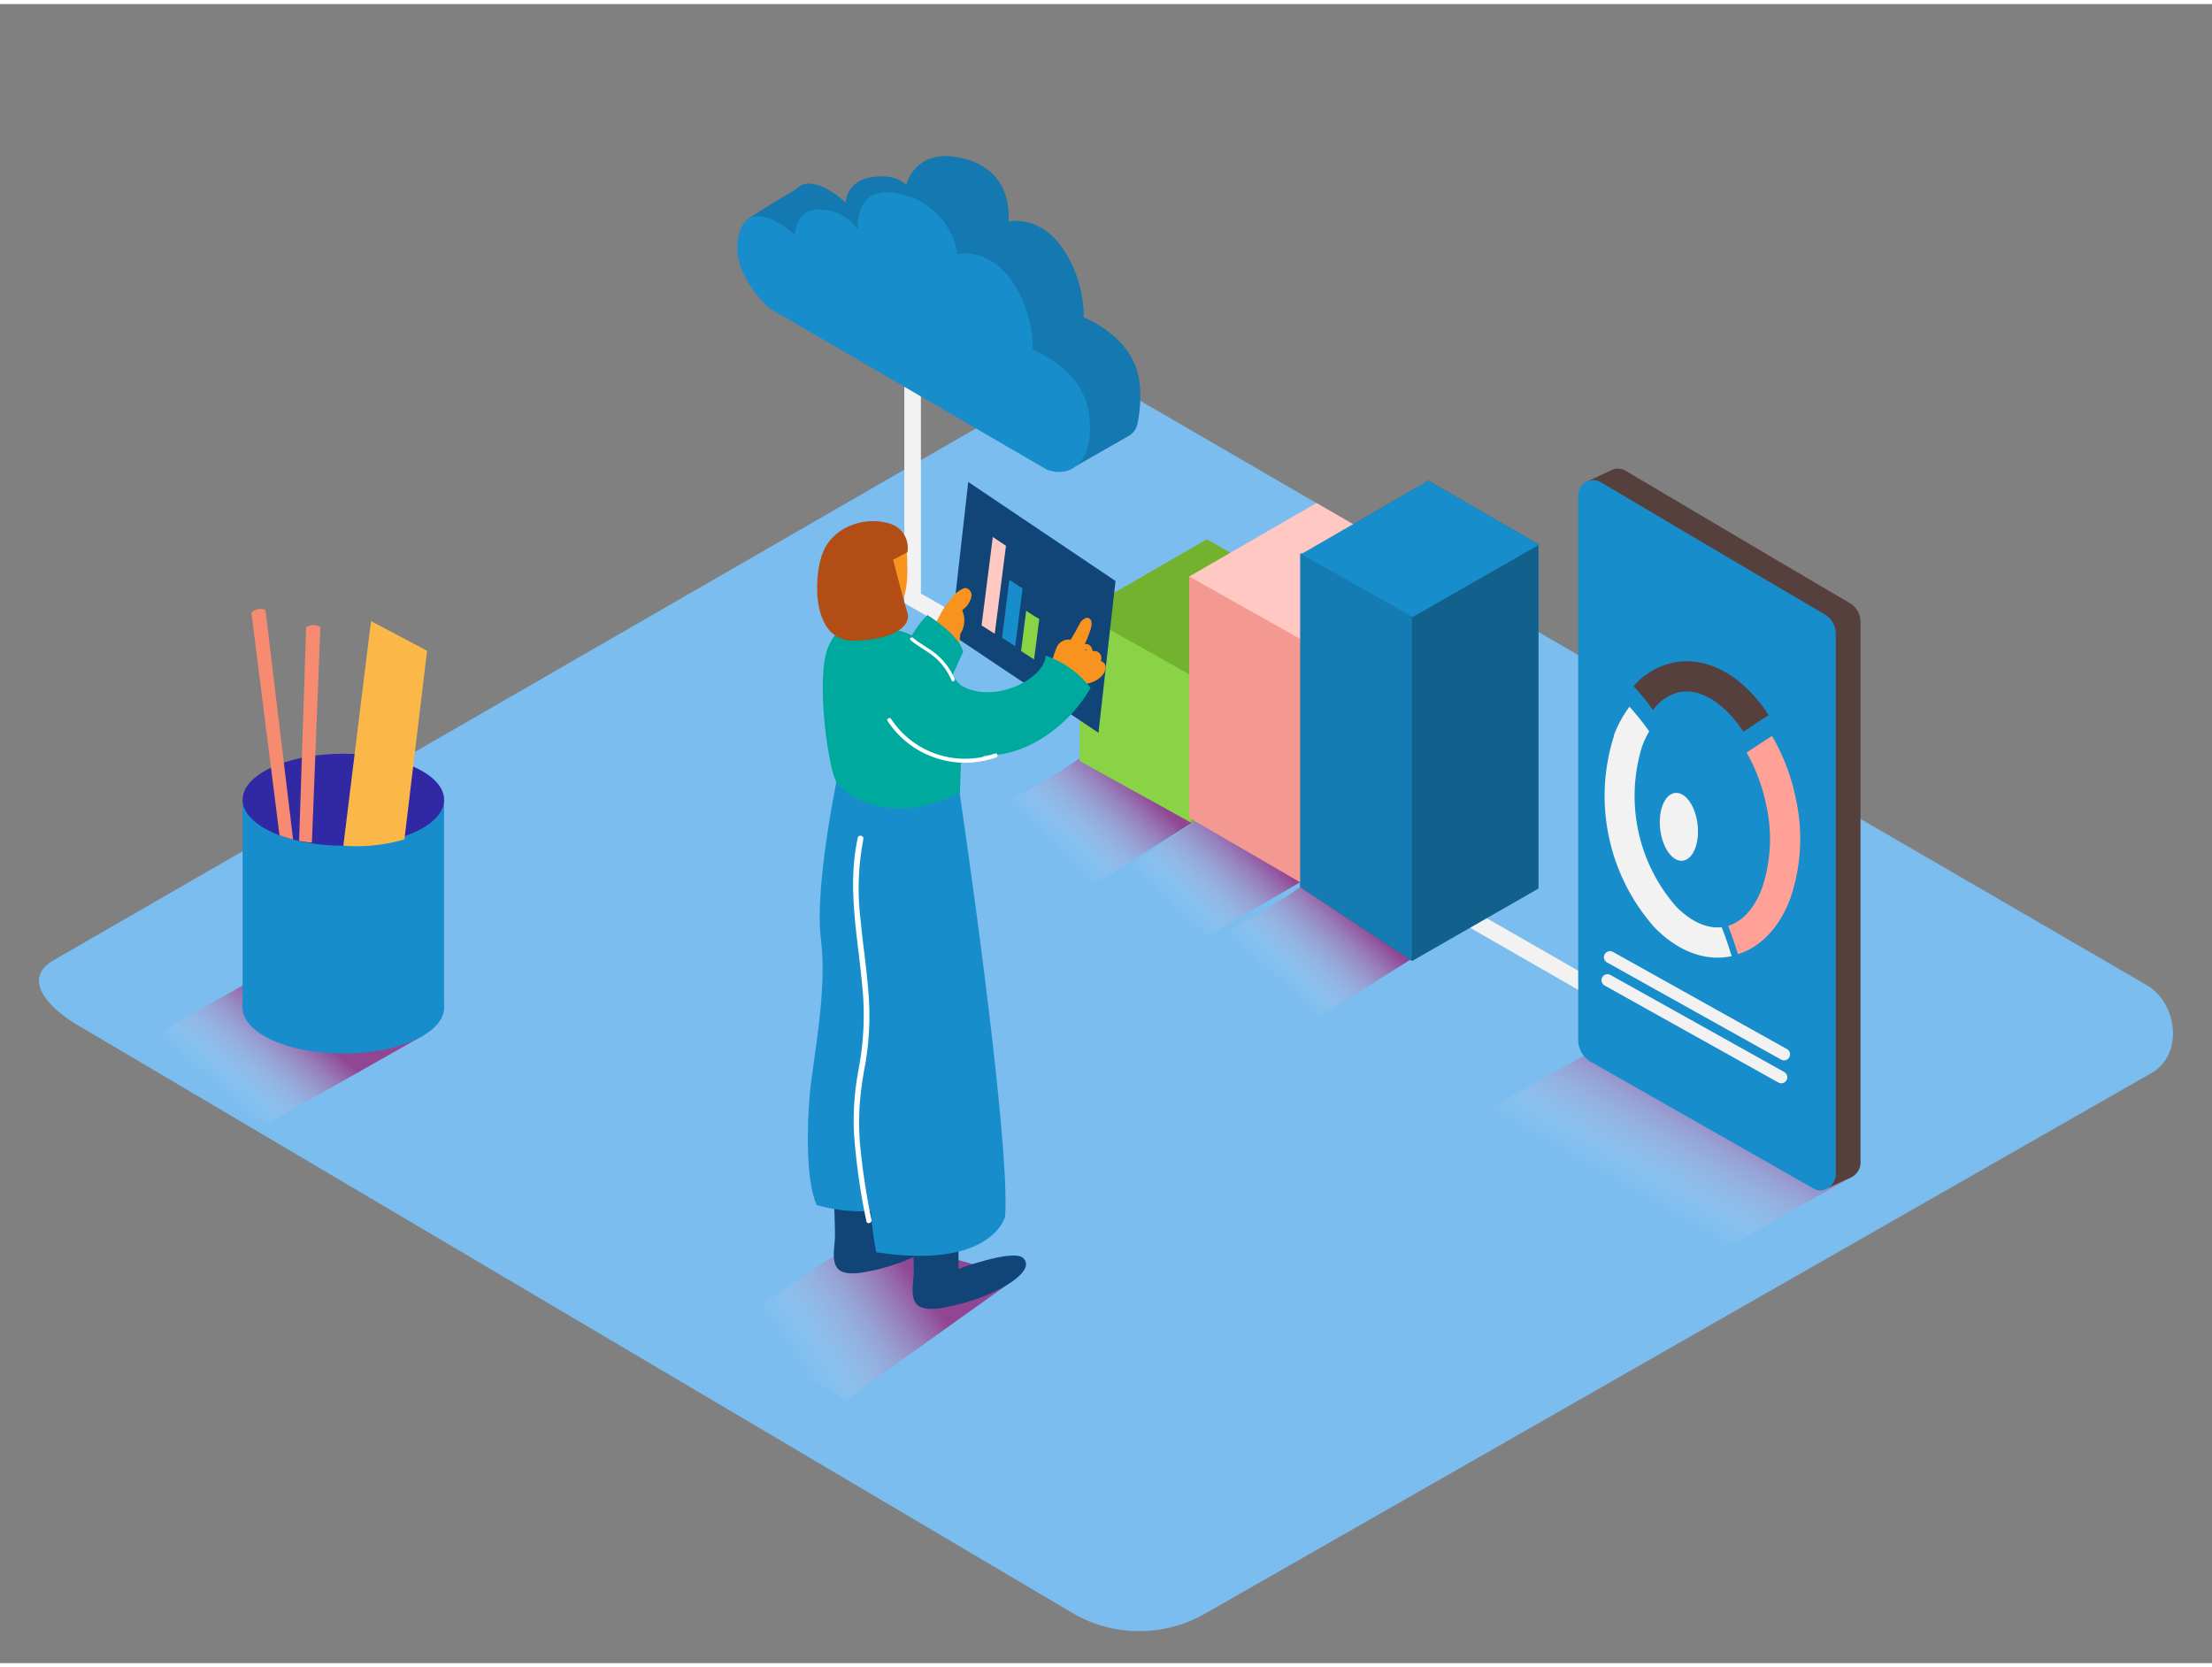 <svg xmlns="http://www.w3.org/2000/svg" xmlns:xlink="http://www.w3.org/1999/xlink" viewBox="0 0 400 300" width="406" height="306" class="illustration styles_illustrationTablet__1DWOa"><rect x="0" y="0" width="400" height="300" fill="#808080" stroke="none"/><defs><linearGradient id="linear-gradient" x1="294.43" y1="214.91" x2="307.6" y2="191.81" gradientUnits="userSpaceOnUse"><stop offset="0" stop-color="#fff" stop-opacity="0"></stop><stop offset="1" stop-color="#9e005d"></stop></linearGradient><linearGradient id="linear-gradient-2" x1="2851.74" y1="176.86" x2="2838.91" y2="163.25" gradientTransform="matrix(-1, 0, 0, 1, 3082.61, 0)" xlink:href="#linear-gradient"></linearGradient><linearGradient id="linear-gradient-3" x1="2891.97" y1="152.59" x2="2879.14" y2="138.99" gradientTransform="matrix(-1, 0, 0, 1, 3082.61, 0)" xlink:href="#linear-gradient"></linearGradient><linearGradient id="linear-gradient-4" x1="2870.24" y1="163.85" x2="2857.37" y2="150.2" gradientTransform="matrix(-1, 0, 0, 1, 3082.61, 0)" xlink:href="#linear-gradient"></linearGradient><linearGradient id="linear-gradient-5" x1="143.4" y1="245.05" x2="165.28" y2="229.96" xlink:href="#linear-gradient"></linearGradient><linearGradient id="linear-gradient-6" x1="113.08" y1="197.73" x2="100.32" y2="183.27" gradientTransform="matrix(-1, 0, 0, 1, 154.1, 0)" xlink:href="#linear-gradient"></linearGradient></defs><title>PP</title><g style="isolation: isolate;"><g id="Layer_2" data-name="Layer 2"><path d="M194.28,291.14,14.56,184.93C8.84,181.71,3.93,176.44,9.51,173L189.88,69c2.71-1.68,6.82-2.78,9.57-1.18L388.11,177.34c5.72,3.32,6.75,12.6,1,15.93L218,291A23.9,23.9,0,0,1,194.28,291.14Z" fill="#7bbdef"></path><path d="M270.68,209.08c5.17,3,30.77,15.78,35.71,19.07l28.22-15.93-46.39-23.08-26.12,14.69C265,205.33,267.92,207.45,270.68,209.08Z" opacity="0.63" fill="url(#linear-gradient)" style="mix-blend-mode: multiply;"></path><polyline points="165.03 55.13 165.03 107.45 213 134.97 313.14 192.45" fill="none" stroke="#f2f2f2" stroke-miterlimit="10" stroke-width="3"></polyline><path d="M134.92,39.22c.6-.76,9-5.71,9-5.71v0c1.71-1.89,4.89-1.23,9,2.36,0,0,.14-3.95,4.87-4.58s6.08,1.52,6.08,1.52,1.59-7.48,11.07-4.67c8.61,2.55,7.39,11.21,7.39,11.21s5.35-1.34,9.63,4.55a22.2,22.2,0,0,1,4,12.78S204.9,60,206,68.15a20.06,20.06,0,0,1,.18,2.13l0,.21a24.47,24.47,0,0,1-.47,5.25,3.42,3.42,0,0,1-1.68,2.38l-9.54,5.45a13.62,13.62,0,0,1,1-7L148.28,49.17a20.6,20.6,0,0,1-5.13-7.39l-3.63-.94S134.33,40,134.92,39.22Z" fill="#053855" opacity="0.1"></path><path d="M134.92,39.22c.6-.76,9-5.71,9-5.71v0c1.71-1.89,4.89-1.23,9,2.36,0,0,.14-3.95,4.87-4.58s6.08,1.52,6.08,1.52,1.59-7.48,11.07-4.67c8.61,2.55,7.39,11.21,7.39,11.21s5.35-1.34,9.63,4.55a22.2,22.2,0,0,1,4,12.78S204.9,60,206,68.15a20.06,20.06,0,0,1,.18,2.13l0,.21a24.47,24.47,0,0,1-.47,5.25,3.42,3.42,0,0,1-1.68,2.38l-9.54,5.45a13.62,13.62,0,0,1,1-7L148.28,49.17a20.6,20.6,0,0,1-5.13-7.39l-3.63-.94S134.33,40,134.92,39.22Z" fill="#053855" opacity="0.1"></path><path d="M134.92,39.22c.6-.76,9-5.71,9-5.71v0c1.71-1.89,4.89-1.23,9,2.36,0,0,.14-3.95,4.87-4.58s6.08,1.52,6.08,1.52,1.59-7.48,11.07-4.67c8.61,2.55,7.39,11.21,7.39,11.21s5.35-1.34,9.63,4.55a22.2,22.2,0,0,1,4,12.78S204.9,60,206,68.15a20.06,20.06,0,0,1,.18,2.13l0,.21a24.47,24.47,0,0,1-.47,5.25,3.42,3.42,0,0,1-1.68,2.38l-9.54,5.45a13.62,13.62,0,0,1,1-7L148.28,49.17a20.6,20.6,0,0,1-5.13-7.39l-3.63-.94S134.33,40,134.92,39.22Z" fill="#188dcb"></path><path d="M134.92,39.22c.6-.76,9-5.71,9-5.71v0c1.71-1.89,4.89-1.23,9,2.36,0,0,.14-3.95,4.87-4.58s6.08,1.52,6.08,1.52,1.59-7.48,11.07-4.67c8.61,2.55,7.39,11.21,7.39,11.21s5.35-1.34,9.63,4.55a22.2,22.2,0,0,1,4,12.78S204.9,60,206,68.15a20.06,20.06,0,0,1,.18,2.13l0,.21a24.47,24.47,0,0,1-.47,5.25,3.42,3.42,0,0,1-1.68,2.38l-9.54,5.45a13.62,13.62,0,0,1,1-7L148.28,49.17a20.6,20.6,0,0,1-5.13-7.39l-3.63-.94S134.33,40,134.92,39.22Z" fill="#053855" opacity="0.23"></path><path d="M189.35,84.21,139.12,55s-6.16-5.4-5.78-11.45,4.38-7,10.4-1.8c0,0,.13-5.07,4.87-4.58a8.58,8.58,0,0,1,6.54,3.6s-.95-9,8.53-6.21a13.19,13.19,0,0,1,9.46,10.66s5.35-1.34,9.63,4.55a22.2,22.2,0,0,1,4,12.78s9,3.26,10.14,11.44S194.1,85.88,189.35,84.21Z" fill="#188dcb"></path><polyline points="235.11 99.35 235.11 159.66 255.31 173.02 278.16 159.91 278.16 97.63" opacity="0.3"></polyline><polygon points="255.31 110.7 255.31 173.02 278.16 159.91 278.16 97.63 255.31 110.7" opacity="0.3"></polygon><polygon points="235.3 99.46 258.31 86.17 278.35 97.74 255.5 110.81 235.3 99.46" opacity="0.3"></polygon><path d="M235.11,159.67l21.72,12L235,185.38h-.57c-8.83-4.87-14.8-8.48-21.07-12.35C222.43,166.84,227.6,165,235.11,159.67Z" opacity="0.63" fill="url(#linear-gradient-2)" style="mix-blend-mode: multiply;"></path><polyline points="235.11 99.35 235.11 159.66 255.31 173.02 278.16 159.91 278.16 97.63" opacity="0.18"></polyline><path d="M195.21,136.39l21.39,11-21.8,13.67h-.57c-8.83-4.87-14.8-8.48-21.07-12.35C181.26,144.44,187.7,141.68,195.21,136.39Z" opacity="0.63" fill="url(#linear-gradient-3)" style="mix-blend-mode: multiply;"></path><path d="M216.1,147.75l21.11,9.81-23.83,13.9c-.19,0-.66-.23-.84-.23-8.83-4.87-10.25-6.25-16.53-10.12C196,161.12,208.6,153,216.1,147.75Z" opacity="0.63" fill="url(#linear-gradient-4)" style="mix-blend-mode: multiply;"></path><polyline points="195.24 110.06 195.24 136.88 215.44 148.05 238.29 136.14 238.29 108.34" fill="#8bd346"></polyline><polygon points="215.44 121.41 215.44 148.05 238.29 136.14 238.29 108.34 215.44 121.41" fill="#72b22f"></polygon><polygon points="195.24 110.06 218.25 96.77 238.29 108.34 215.44 121.41 195.24 110.06" fill="#72b22f"></polygon><polyline points="215.04 103.51 215.04 147.14 235.24 158.88 258.1 145.46 258.1 101.79" fill="#f49992"></polyline><polygon points="235.24 114.86 235.24 158.88 258.1 145.86 258.1 101.79 235.24 114.86" fill="#ea6b65"></polygon><polygon points="215.04 103.51 238.06 90.22 258.1 101.79 235.24 114.86 215.04 103.51" fill="#ffc8c2"></polygon><polyline points="235.11 99.35 235.11 159.66 255.31 173.02 278.16 159.91 278.16 97.63" fill="#188dcb"></polyline><polygon points="255.31 110.7 255.31 173.02 278.16 159.91 278.16 97.63 255.31 110.7" fill="#188dcb"></polygon><polyline points="235.11 99.35 235.11 159.66 255.31 173.02 278.16 159.91 278.16 97.63" opacity="0.12"></polyline><polygon points="255.31 110.7 255.31 173.02 278.16 159.91 278.16 97.63 255.31 110.7" fill="#188dcb"></polygon><polygon points="255.31 110.7 255.31 173.02 278.16 159.91 278.16 97.63 255.31 110.7" opacity="0.31"></polygon><polygon points="235.3 99.46 258.31 86.17 278.35 97.74 255.5 110.81 235.3 99.46" fill="#188dcb"></polygon><polyline points="330.53 214.08 334.62 212.21 335.66 210.18 331.05 209.76" fill="#56403d"></polyline><polygon points="287.09 86.28 291.3 84.33 291.3 87.88 287.09 86.28" fill="#56403d"></polygon><path d="M293.95,84.38c9.61,5.69,33.38,19.76,40.49,23.89a4,4,0,0,1,2,3.47v97.61c.15,2-2.11,3.83-3.94,2.79l-40-22.76a4.57,4.57,0,0,1-2.63-4.07V86.71A2.7,2.7,0,0,1,293.95,84.38Z" fill="#56403d"></path><path d="M289.47,86.46c9.61,5.69,33.38,19.76,40.49,23.89a4,4,0,0,1,2,3.47v97.61c.15,2-2.11,3.83-3.94,2.79l-40-22.76a4.57,4.57,0,0,1-2.63-4.07V88.79A2.7,2.7,0,0,1,289.47,86.46Z" fill="#188dcb"></path><path d="M312.52,128.14c-2.44-2.5-5.07-3.83-7.54-3.83a6.66,6.66,0,0,0-1.38.14,8,8,0,0,0-4.67,3.22,46,46,0,0,0-3.52-4.33,13,13,0,0,1,7.06-4.24c4.75-1,9.71.85,14,5.22a27.41,27.41,0,0,1,3.38,4.27c-1.56.94-3.08,2-4.6,3A22,22,0,0,0,312.52,128.14Z" fill="#56403d"></path><path d="M312.5,166.68c2.61-.78,4.78-3.19,6.14-6.85a27.94,27.94,0,0,0,.69-15.24,31.21,31.21,0,0,0-3.49-9.24c1.52-1,3-2,4.6-3a36.63,36.63,0,0,1,4.24,11.06,33.45,33.45,0,0,1-.92,18.28c-1.95,5.24-5.29,8.78-9.48,10.11C313.74,170.11,313.17,168.38,312.5,166.68Z" fill="#ffa197"></path><path d="M291.81,132.33a20.33,20.33,0,0,1,2.85-5.27,45.87,45.87,0,0,1,3.57,4.46,16.17,16.17,0,0,0-1.29,2.72,30.37,30.37,0,0,0,6.11,28.9c2.69,2.76,5.6,4.08,8.28,3.78.69,1.72,1.26,3.47,1.81,5.24h0a12.28,12.28,0,0,1-2.54.27c-3.94,0-7.92-1.89-11.42-5.48a35.78,35.78,0,0,1-7.32-34.62Z" fill="#f2f2f2"></path><ellipse cx="304.87" cy="149.14" rx="3.42" ry="6.19" transform="matrix(0.99, -0.11, 0.11, 0.99, -14.63, 34.66)" fill="#f2f2f2"></ellipse><path d="M291.16,175.53l31.54,17.61a1.09,1.09,0,0,1-1.06,1.9l-31.54-17.61A1.09,1.09,0,0,1,291.16,175.53Z" fill="#f2f2f2"></path><path d="M291.66,171.39,323.2,189a1.09,1.09,0,0,1-1.06,1.9L290.6,173.3A1.09,1.09,0,0,1,291.66,171.39Z" fill="#f2f2f2"></path><polyline points="171.98 113.92 198.64 131.77 201.72 104.32 175.09 86.41 171.98 113.92" fill="#124577"></polyline><path d="M174.2,105.69a5.36,5.36,0,0,0-2.53,2.32l0,.08c-1.59,1.3-1.84,3.67-3.52,4.84,0,0-1.59,1.16-1.6,1.21s.15-2.17.15-2.16v0c-.55,1.5-1.08,3-1.56,4.53a.94.94,0,0,0,.24.11l-.18.09-.15.09a.51.51,0,0,1-.3.34,1.2,1.2,0,0,0,1.68,1.41l5.1-2.49a14.23,14.23,0,0,0,2-.58c0-.53.08-1.07.13-1.6a4.48,4.48,0,0,0,.34-4.23l.09-.09,0-.06a3.89,3.89,0,0,0,1.61-2.54C175.74,106.23,175,105.31,174.2,105.69Z" fill="#f7931e"></path><path d="M138.78,244.17c4.32,3,9.84,5.06,14,8.35l31.32-22.36-27.44-7.73L130.82,239.8C133.19,241.31,136.47,242.55,138.78,244.17Z" opacity="0.63" fill="url(#linear-gradient-5)" style="mix-blend-mode: multiply;"></path><path d="M159.08,217.67v4.62s9.75-3.62,11.64-2c2.81,2.41-5.22,7.22-13.45,8.83-1.53.3-3.35.67-4.87.14-2.43-.85-1.41-4.53-1.41-6.42s-.1-4-.14-6" fill="#124577"></path><path d="M173.33,224.09v4.62s9.75-3.62,11.64-2c2.81,2.41-5.22,7.22-13.45,8.83-1.53.3-3.35.67-4.87.14-2.43-.85-1.41-4.53-1.41-6.42s-.1-4-.14-6" fill="#124577"></path><path d="M173.53,142.62s9.23,62.21,8.23,76.66c0,0-2.41,9.63-23.28,6.42,0,0-1.81-7.22-1-19.47s3-63.61,3-63.61Z" fill="#188dcb"></path><path d="M168.41,216.14l-3.15-74.23-14-1.3s-4,19.27-2.81,28.5-1.4,21.47-2,27.89c-.54,5.76-.76,15.72,1.23,20.17C154.41,219.1,161.7,218.45,168.41,216.14Z" fill="#188dcb"></path><path d="M167.71,110.51s5.82,3.61,6.42,6.62c0,0-4.09,8.88-3.81,9.23,4.62,6-9.23-3.81-9.23-3.81S163.9,114.12,167.71,110.51Z" fill="#188dcb"></path><path d="M167.71,110.51s5.82,3.61,6.42,6.62c0,0-4.09,8.88-3.81,9.23,4.62,6-9.23-3.81-9.23-3.81S163.9,114.12,167.71,110.51Z" fill="#00a99d"></path><path d="M199.84,120.48a1.23,1.23,0,0,0-.8-1.69,1.39,1.39,0,0,0,.07-.92A1.24,1.24,0,0,0,198,117a1.44,1.44,0,0,0-.46,0s0-.07,0-.11a1.3,1.3,0,0,0-.9-1.15,1.22,1.22,0,0,0-.48,0,19.57,19.57,0,0,0,.82-2c.25-.68.73-1.9.14-2.53-.38-.41-.83-.24-1.21.07a1.51,1.51,0,0,0-.66.79,11.1,11.1,0,0,0-.67,1.23q-.5.85-1,1.7v0a.43.43,0,0,0-.32-.09,2.37,2.37,0,0,0-2.27,1.64,20.44,20.44,0,0,0-1.14,4.09.45.45,0,0,0,.38.54l-.09.23a.48.48,0,0,0,.79.52l.06-.07a.46.46,0,0,0,.08.16l-.28.45c-.26.41.33.85.69.62l-.2.33c-.27.47.45.93.79.52l.28-.33a.55.55,0,0,0,.45.08.52.52,0,0,0,.15.36.44.44,0,0,0,.33.33l0,.11a.53.53,0,0,0,.29.66l-.09.13c-.35.49.36,1.13.72.63q1.06-1.49,2.11-3a.46.46,0,0,0,.17,0C197.74,122.68,199.4,121.88,199.84,120.48Zm-3.54-3.79a.31.31,0,0,1,.24.13l-.12.06-.23-.17Z" fill="#f7931e"></path><path d="M163.9,98c0,.13.81,8.27-1,10.07s-6.66,1.05-7.86-.91-2.67-4.54-1.39-7.58S163.68,96,163.9,98Z" fill="#f7931e"></path><path d="M161.29,103.26a.81.81,0,0,0-.14-.87A3.93,3.93,0,0,0,159,101a1.65,1.65,0,0,0-1.93,1c-.56,1.85,2.44,2.39,3.66,2.55a.82.82,0,0,0,.81-.81A.73.73,0,0,0,161.29,103.26Z" fill="#ffe8e6"></path><path d="M157.59,219.83a124.13,124.13,0,0,1-2.11-14.09,50.17,50.17,0,0,1,0-7,67.71,67.71,0,0,1,1-7.11,51.58,51.58,0,0,0,.57-12.77c-.32-4.38-1-8.72-1.41-13.09a47.11,47.11,0,0,1,.48-14.76c.14-.63-.83-.9-1-.27-1.94,8.72-.07,17.56.75,26.29a52.45,52.45,0,0,1-.26,13.56c-.37,2.2-.81,4.38-1,6.59a46.26,46.26,0,0,0-.17,7.14,115.49,115.49,0,0,0,2.22,15.71C156.75,220.73,157.71,220.46,157.59,219.83Z" fill="#fff"></path><path d="M189.08,117.82c-.09,4-8.89,8.73-14.93,5.59-2.94-1.52-4.12-10.84-17.14-10.78-.84,0-5.07-1.8-7.29,3.75s0,21.46,1.48,24.24c1.31,2.45,10,8.33,22.39,2l.19-5.74s1.73,0,4.13-.17a.49.49,0,0,1,.3-.88c7.39.25,15.2-5.43,19-12.18A17.32,17.32,0,0,0,189.08,117.82Z" fill="#00a99d"></path><path d="M179.93,135.51a16,16,0,0,1-18.79-6.24c-.26-.4-.9,0-.64.37a16.78,16.78,0,0,0,19.62,6.58C180.57,136.07,180.38,135.35,179.93,135.51Z" fill="#fff"></path><path d="M172.62,122a11.92,11.92,0,0,0-2.88-4.07c-1.42-1.29-3.17-2.12-4.65-3.33-.3-.24-.73.18-.43.43,1.4,1.14,3,1.94,4.42,3.11a11.48,11.48,0,0,1,3,4.16C172.25,122.7,172.77,122.39,172.62,122Z" fill="#fff"></path><path d="M164.08,99.12l-2.59,1.36s2,7.63,2.61,9.63-1.81,4.82-9.63,5-7.43-11.64-5.62-16.05,7.22-6.42,11.64-5.22A4.55,4.55,0,0,1,164.08,99.12Z" fill="#b24d16"></path><polygon points="179.53 96.36 181.91 97.96 179.88 113.86 177.5 112.35 179.53 96.36" fill="#ffc8c2"></polygon><path d="M184.82,105.6c-.8-.45-1.54-1-2.29-1.51l-1.33,10.51,2.38,1.51,1.34-10.48Z" fill="#188dcb"></path><path d="M185.56,109.71l-.92,7.28L187,118.5l.93-7.31C187.13,110.75,186.36,110.22,185.56,109.71Z" fill="#8bd346"></path><path d="M31.2,194.68c5.17,3,10.29,5.57,15.23,8.86L76.8,186.36,48.74,174.73,22.63,189.42C25.47,190.93,28.44,193,31.2,194.68Z" opacity="0.63" fill="url(#linear-gradient-6)" style="mix-blend-mode: multiply;"></path><path d="M43.87,143.87v37.91s36.43,2,36.43,0V143.87" fill="#188dcb"></path><ellipse cx="62.09" cy="181.45" rx="18.22" ry="8.32" fill="#188dcb"></ellipse><ellipse cx="62.09" cy="143.87" rx="18.22" ry="8.32" fill="#3129a3"></ellipse><path d="M50.74,150.34l.13.07c.7.24,1.41.46,2.13.65l-5-41.51a2.49,2.49,0,0,0-2.54.47l5.08,40.25Z" fill="#f78b72"></path><path d="M56.4,151.63l1.54-39a2.49,2.49,0,0,0-2.58.06L54.09,151.3A20.42,20.42,0,0,0,56.4,151.63Z" fill="#f78b72"></path><path d="M62.09,152.19l5-40.62,10.14,5.36-4.1,34.12A31,31,0,0,1,62.09,152.19Z" fill="#fcb749"></path></g></g></svg>